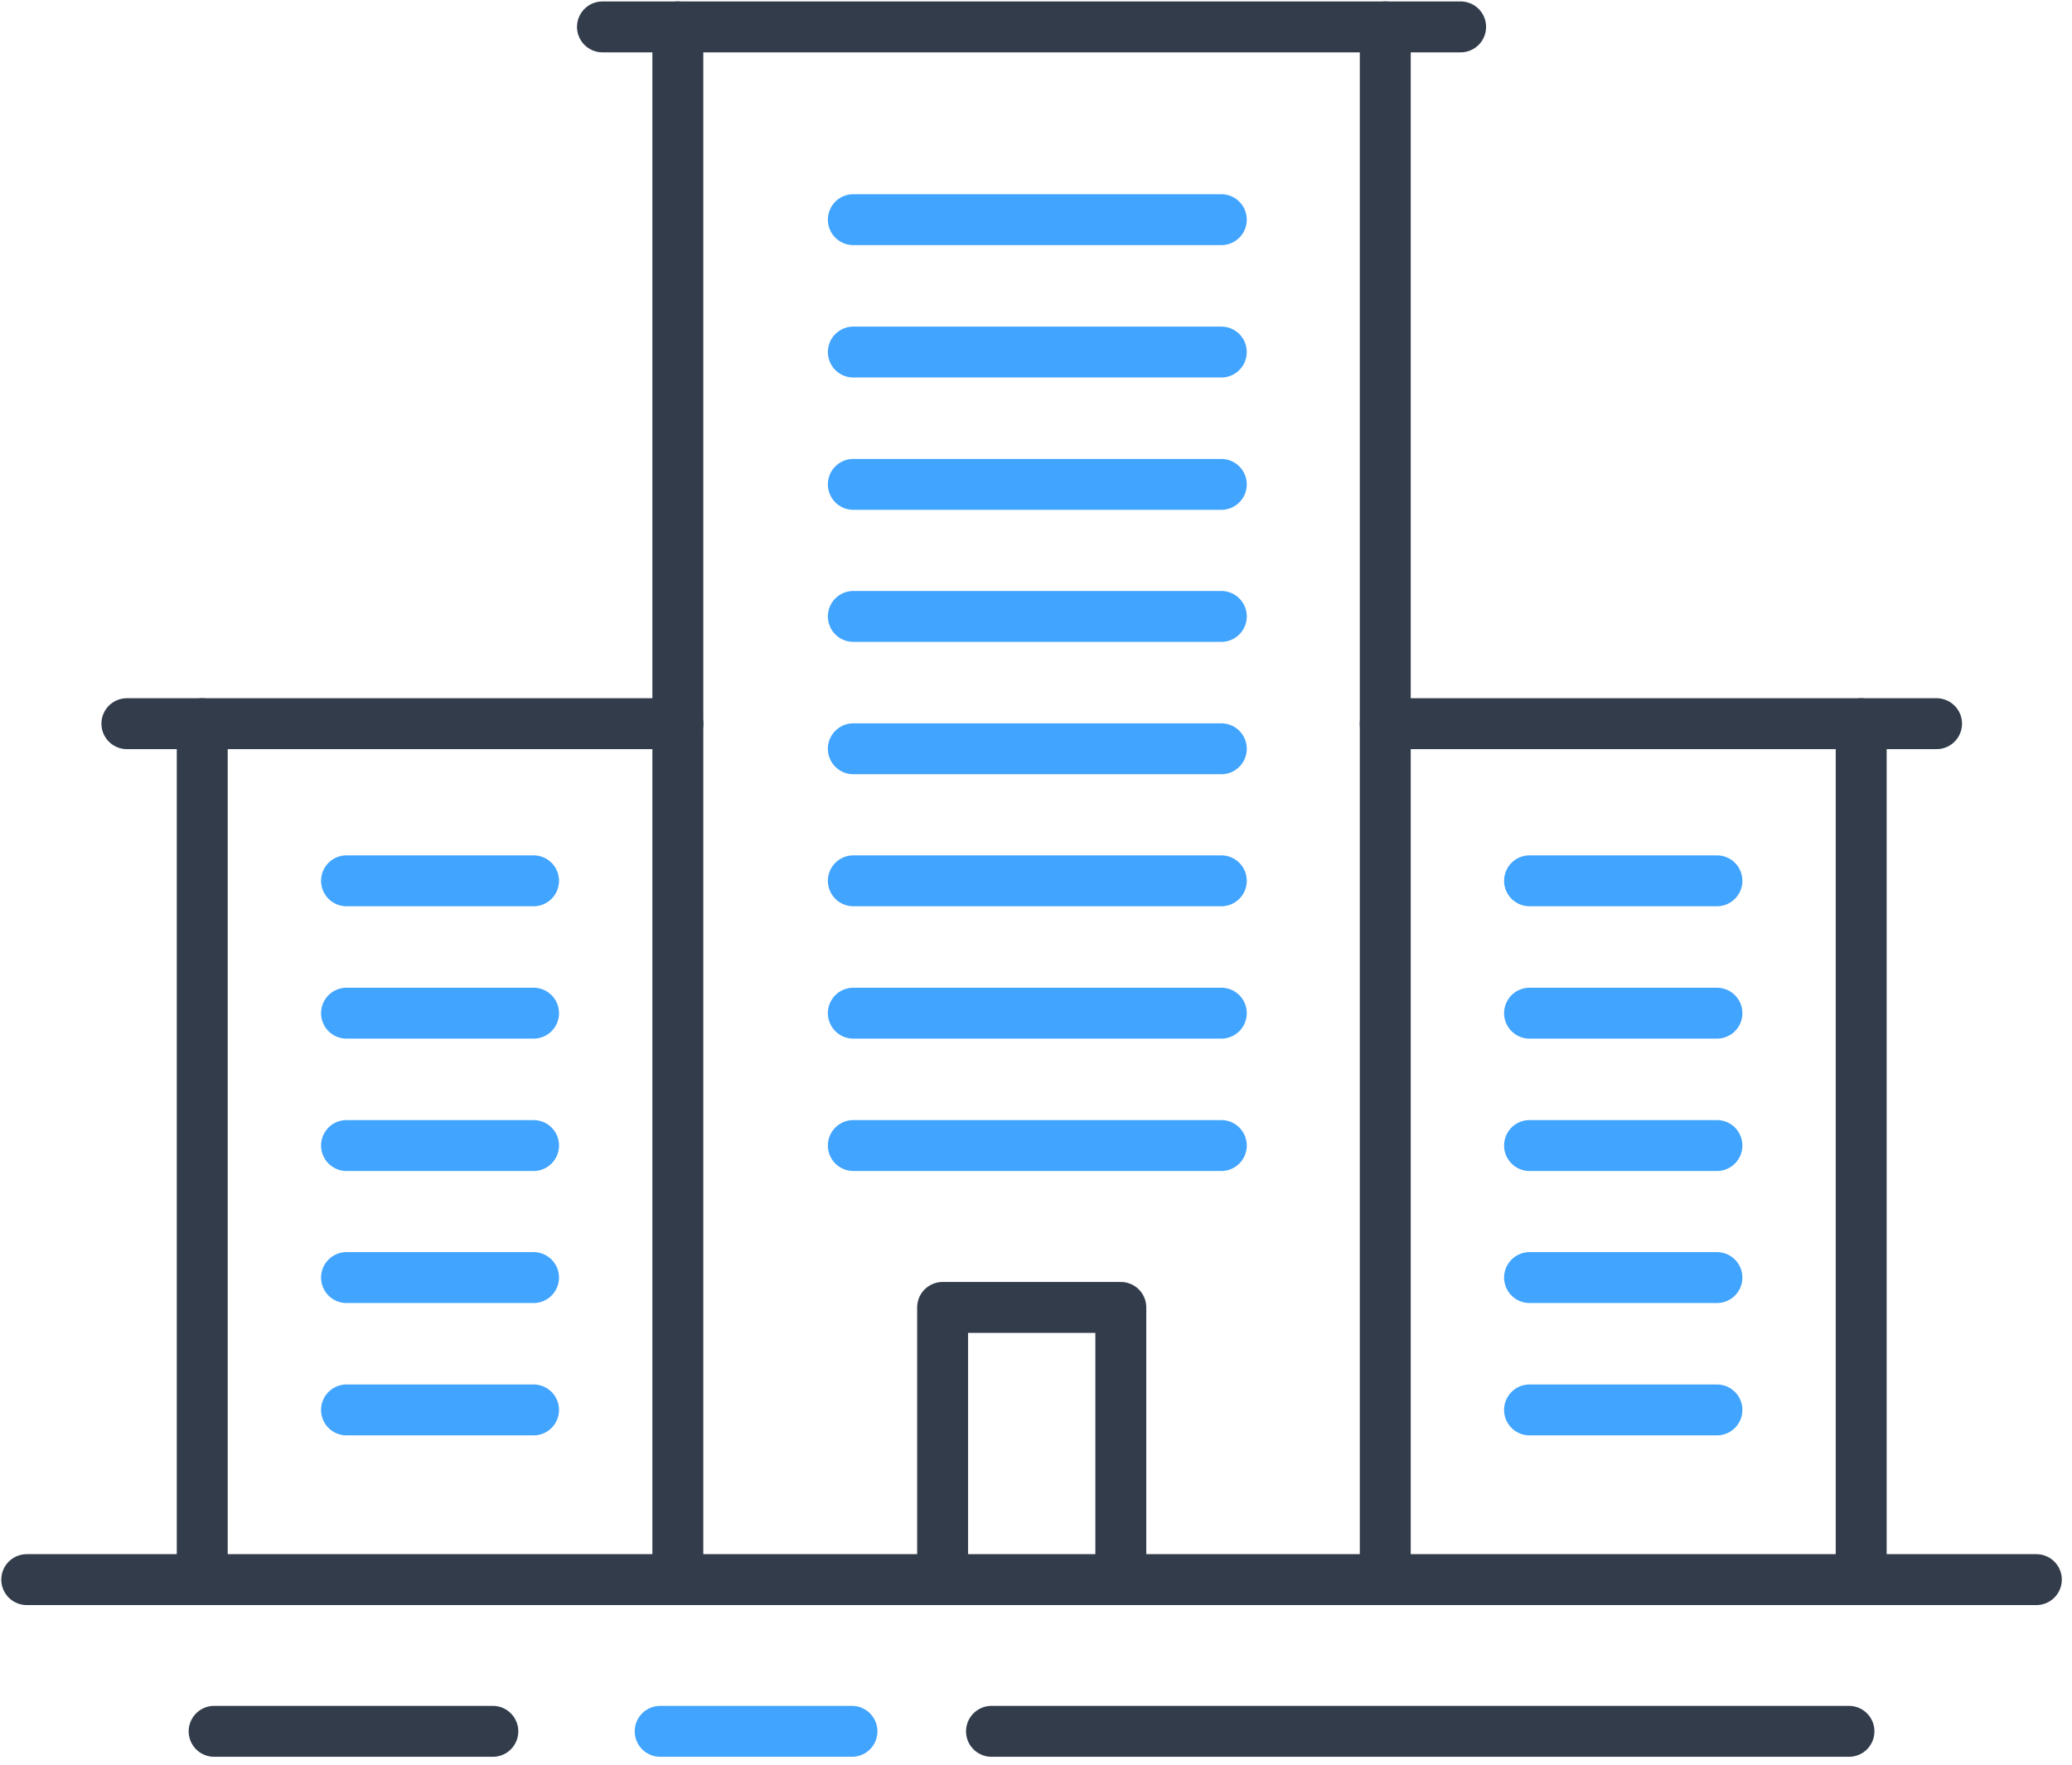 <svg width="142" height="121" viewBox="0 0 142 121" fill="none" xmlns="http://www.w3.org/2000/svg">
<g clip-path="url(#clip0_615_3890)">
<path d="M94.936 1.843V108.277" stroke="#323C4B" stroke-width="3.49" stroke-linecap="round" stroke-linejoin="round"/>
<path d="M46.454 108.277V1.843" stroke="#323C4B" stroke-width="3.49" stroke-linecap="round" stroke-linejoin="round"/>
<path d="M58.481 33.203H83.7" stroke="#41A4FE" stroke-width="3.49" stroke-linecap="round" stroke-linejoin="round"/>
<path d="M58.481 42.253H83.7" stroke="#41A4FE" stroke-width="3.49" stroke-linecap="round" stroke-linejoin="round"/>
<path d="M58.481 51.326H83.7" stroke="#41A4FE" stroke-width="3.49" stroke-linecap="round" stroke-linejoin="round"/>
<path d="M58.481 60.376H83.7" stroke="#41A4FE" stroke-width="3.49" stroke-linecap="round" stroke-linejoin="round"/>
<path d="M58.481 69.449H83.7" stroke="#41A4FE" stroke-width="3.49" stroke-linecap="round" stroke-linejoin="round"/>
<path d="M58.481 78.522H83.7" stroke="#41A4FE" stroke-width="3.49" stroke-linecap="round" stroke-linejoin="round"/>
<path d="M76.813 108.277V89.619H64.6V108.277" stroke="#323C4B" stroke-width="3.49" stroke-linecap="round" stroke-linejoin="round"/>
<path d="M13.86 49.605V108.277" stroke="#323C4B" stroke-width="3.49" stroke-linecap="round" stroke-linejoin="round"/>
<path d="M36.566 60.376H23.748" stroke="#41A4FE" stroke-width="3.49" stroke-linecap="round" stroke-linejoin="round"/>
<path d="M36.566 69.449H23.748" stroke="#41A4FE" stroke-width="3.49" stroke-linecap="round" stroke-linejoin="round"/>
<path d="M36.566 78.522H23.748" stroke="#41A4FE" stroke-width="3.49" stroke-linecap="round" stroke-linejoin="round"/>
<path d="M36.566 87.572H23.748" stroke="#41A4FE" stroke-width="3.49" stroke-linecap="round" stroke-linejoin="round"/>
<path d="M36.566 96.645H23.748" stroke="#41A4FE" stroke-width="3.49" stroke-linecap="round" stroke-linejoin="round"/>
<path d="M1.833 108.277H139.557" stroke="#323C4B" stroke-width="3.49" stroke-linecap="round" stroke-linejoin="round"/>
<path d="M67.95 118.676H126.715" stroke="#323C4B" stroke-width="3.49" stroke-linecap="round" stroke-linejoin="round"/>
<path d="M14.675 118.676H33.775" stroke="#323C4B" stroke-width="3.49" stroke-linecap="round" stroke-linejoin="round"/>
<path d="M45.244 118.676H54.178H58.388" stroke="#41A4FE" stroke-width="3.49" stroke-linecap="round" stroke-linejoin="round"/>
<path d="M58.481 15.057H83.7" stroke="#41A4FE" stroke-width="3.49" stroke-linecap="round" stroke-linejoin="round"/>
<path d="M58.481 24.131H83.7" stroke="#41A4FE" stroke-width="3.49" stroke-linecap="round" stroke-linejoin="round"/>
<path d="M127.553 49.605V108.277" stroke="#323C4B" stroke-width="3.49" stroke-linecap="round" stroke-linejoin="round"/>
<path d="M104.824 60.376H117.666" stroke="#41A4FE" stroke-width="3.49" stroke-linecap="round" stroke-linejoin="round"/>
<path d="M104.824 69.449H117.666" stroke="#41A4FE" stroke-width="3.49" stroke-linecap="round" stroke-linejoin="round"/>
<path d="M104.824 78.522H117.666" stroke="#41A4FE" stroke-width="3.49" stroke-linecap="round" stroke-linejoin="round"/>
<path d="M104.824 87.572H117.666" stroke="#41A4FE" stroke-width="3.49" stroke-linecap="round" stroke-linejoin="round"/>
<path d="M104.824 96.645H117.666" stroke="#41A4FE" stroke-width="3.49" stroke-linecap="round" stroke-linejoin="round"/>
<path d="M94.936 49.605H132.718" stroke="#323C4B" stroke-width="3.49" stroke-linecap="round" stroke-linejoin="round"/>
<path d="M46.454 49.605H8.696" stroke="#323C4B" stroke-width="3.49" stroke-linecap="round" stroke-linejoin="round"/>
<path d="M41.289 1.843H70.695H100.101" stroke="#323C4B" stroke-width="3.49" stroke-linecap="round" stroke-linejoin="round"/>
</g>
<defs>
<clipPath id="clip0_615_3890">
<rect width="141.214" height="120.323" fill="white" transform="translate(0.088 0.098)"/>
</clipPath>
</defs>
</svg>
